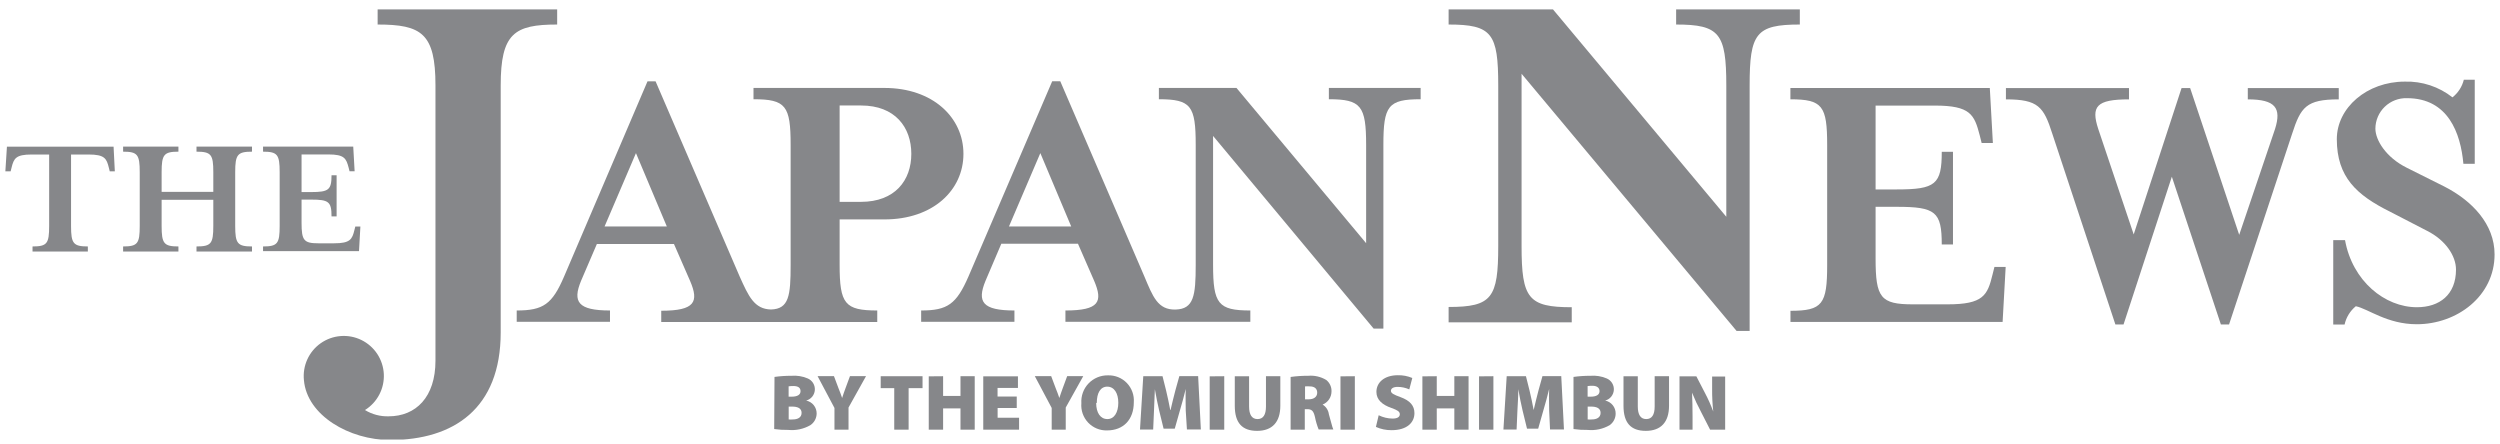 <svg width="186" height="33" viewBox="0 0 186 33" fill="none" xmlns="http://www.w3.org/2000/svg">
<g id="The Japan News 1" clip-path="url(#clip0_3413_44812)">
<g id="&#227;&#131;&#172;&#227;&#130;&#164;&#227;&#131;&#164;&#227;&#131;&#188; 1">
<path id="Vector" d="M57.623 28.043C58.039 27.985 58.458 27.957 58.878 27.959C59.293 27.924 59.709 27.992 60.092 28.155C60.259 28.226 60.401 28.347 60.496 28.502C60.592 28.656 60.636 28.837 60.624 29.019C60.612 29.2 60.543 29.373 60.428 29.514C60.312 29.654 60.155 29.755 59.98 29.802C60.202 29.848 60.401 29.969 60.543 30.145C60.685 30.322 60.761 30.542 60.759 30.768C60.757 30.939 60.713 31.107 60.632 31.257C60.55 31.408 60.434 31.536 60.292 31.632C59.795 31.918 59.221 32.042 58.65 31.986C58.298 31.992 57.947 31.971 57.6 31.921L57.623 28.043ZM58.678 29.513H58.888C59.354 29.513 59.56 29.354 59.56 29.102C59.56 28.85 59.382 28.72 59.023 28.72C58.906 28.719 58.789 28.727 58.673 28.743V29.513H58.678ZM58.678 31.207C58.78 31.216 58.883 31.216 58.986 31.207C59.34 31.207 59.639 31.067 59.639 30.717C59.639 30.367 59.331 30.25 58.93 30.25H58.678V31.207Z" fill="#86878A"/>
<path id="Vector_2" d="M62.084 31.967V30.352L60.829 27.986H62.047L62.383 28.882C62.495 29.158 62.565 29.349 62.654 29.61C62.728 29.368 62.812 29.144 62.906 28.882L63.237 27.986H64.432L63.13 30.32V31.967H62.084Z" fill="#86878A"/>
<path id="Vector_3" d="M66.537 28.878H65.524V27.991H68.637V28.878H67.601V31.967H66.532V28.878H66.537Z" fill="#86878A"/>
<path id="Vector_4" d="M70.167 27.991V29.457H71.46V27.991H72.519V31.967H71.46V30.385H70.167V31.967H69.099V28L70.167 27.991Z" fill="#86878A"/>
<path id="Vector_5" d="M75.651 30.353H74.223V31.081H75.819V31.968H73.154V28.001H75.735V28.864H74.218V29.504H75.646V30.367L75.651 30.353Z" fill="#86878A"/>
<path id="Vector_6" d="M78.246 31.967V30.352L76.99 27.986H78.208L78.544 28.882C78.656 29.158 78.726 29.349 78.815 29.61C78.89 29.368 78.974 29.144 79.067 28.882L79.398 27.986H80.593L79.291 30.32V31.967H78.246Z" fill="#86878A"/>
<path id="Vector_7" d="M84.355 29.933C84.355 31.211 83.589 32.023 82.362 32.023C82.099 32.03 81.838 31.982 81.596 31.881C81.353 31.78 81.135 31.629 80.954 31.438C80.774 31.246 80.637 31.019 80.55 30.771C80.464 30.523 80.431 30.26 80.453 29.998C80.436 29.73 80.474 29.461 80.566 29.208C80.657 28.955 80.801 28.724 80.986 28.529C81.171 28.335 81.395 28.181 81.643 28.077C81.891 27.973 82.158 27.922 82.427 27.926C82.69 27.917 82.951 27.963 83.194 28.061C83.438 28.16 83.658 28.309 83.84 28.498C84.021 28.688 84.161 28.913 84.25 29.161C84.339 29.408 84.374 29.671 84.355 29.933ZM81.555 29.979C81.555 30.721 81.876 31.179 82.39 31.179C82.903 31.179 83.202 30.679 83.202 29.965C83.202 29.251 82.894 28.766 82.38 28.766C81.867 28.766 81.601 29.247 81.601 29.979H81.555Z" fill="#86878A"/>
<path id="Vector_8" d="M88.219 30.539C88.219 30.072 88.195 29.554 88.219 28.938C88.093 29.461 87.929 30.058 87.799 30.492L87.402 31.892H86.571L86.235 30.516C86.137 30.086 86.011 29.498 85.922 28.957C85.899 29.517 85.876 30.105 85.857 30.558L85.796 31.958H84.816L85.059 27.991H86.492L86.758 29.055C86.865 29.522 86.982 30.026 87.066 30.506H87.089C87.201 30.04 87.332 29.466 87.448 29.046L87.743 27.986H89.142L89.343 31.953H88.307L88.219 30.539Z" fill="#86878A"/>
<path id="Vector_9" d="M91.084 27.991V31.967H90.001V28L91.084 27.991Z" fill="#86878A"/>
<path id="Vector_10" d="M92.932 27.991V30.245C92.932 30.847 93.138 31.179 93.558 31.179C93.978 31.179 94.188 30.866 94.188 30.245V27.991H95.256V30.189C95.256 31.412 94.645 32.056 93.529 32.056C92.414 32.056 91.868 31.463 91.868 30.189V27.996H92.932V27.991Z" fill="#86878A"/>
<path id="Vector_11" d="M96.04 28.043C96.465 27.984 96.894 27.956 97.323 27.959C97.793 27.917 98.263 28.025 98.668 28.267C98.798 28.369 98.902 28.5 98.971 28.651C99.04 28.801 99.072 28.965 99.064 29.131C99.062 29.34 98.998 29.544 98.88 29.716C98.762 29.889 98.596 30.023 98.401 30.101C98.528 30.178 98.636 30.283 98.717 30.407C98.797 30.532 98.849 30.673 98.868 30.82C98.994 31.226 99.12 31.805 99.2 31.954H98.108C97.987 31.652 97.895 31.34 97.832 31.021C97.725 30.554 97.58 30.442 97.249 30.442H97.076V31.968H96.022V28.043H96.04ZM97.095 29.709H97.37C97.772 29.709 98 29.509 98 29.215C98 28.921 97.804 28.748 97.454 28.748C97.335 28.738 97.214 28.738 97.095 28.748V29.709Z" fill="#86878A"/>
<path id="Vector_12" d="M100.8 27.991V31.967H99.731V28L100.8 27.991Z" fill="#86878A"/>
<path id="Vector_13" d="M102.574 30.894C102.894 31.053 103.247 31.138 103.605 31.142C103.969 31.142 104.146 31.02 104.146 30.82C104.146 30.619 103.969 30.512 103.521 30.353C102.849 30.119 102.405 29.746 102.405 29.158C102.405 28.458 102.994 27.917 103.997 27.917C104.367 27.908 104.734 27.978 105.075 28.122L104.851 28.971C104.578 28.849 104.282 28.785 103.983 28.785C103.661 28.785 103.484 28.901 103.484 29.079C103.484 29.256 103.694 29.363 104.198 29.546C104.912 29.807 105.234 30.185 105.234 30.74C105.234 31.422 104.697 32.005 103.535 32.005C103.133 32.01 102.735 31.927 102.368 31.762L102.574 30.894Z" fill="#86878A"/>
<path id="Vector_14" d="M106.895 27.991V29.457H108.202V27.991H109.261V31.967H108.202V30.385H106.895V31.967H105.826V28L106.895 27.991Z" fill="#86878A"/>
<path id="Vector_15" d="M111.109 27.991V31.967H110.04V28L111.109 27.991Z" fill="#86878A"/>
<path id="Vector_16" d="M115.258 30.539C115.258 30.072 115.234 29.554 115.258 28.938C115.132 29.461 114.968 30.058 114.838 30.492L114.441 31.892H113.61L113.274 30.516C113.176 30.086 113.05 29.498 112.961 28.957C112.961 29.517 112.915 30.105 112.896 30.558L112.835 31.958H111.855L112.098 27.991H113.531L113.797 29.055C113.904 29.522 114.021 30.026 114.105 30.506C114.217 30.04 114.348 29.466 114.464 29.046L114.758 27.986H116.158L116.359 31.953H115.323L115.258 30.539Z" fill="#86878A"/>
<path id="Vector_17" d="M117.068 28.043C117.484 27.985 117.904 27.957 118.324 27.959C118.738 27.924 119.155 27.992 119.537 28.155C119.705 28.226 119.846 28.347 119.942 28.502C120.037 28.656 120.082 28.837 120.07 29.019C120.057 29.2 119.988 29.373 119.873 29.514C119.757 29.654 119.601 29.755 119.425 29.802C119.647 29.848 119.846 29.969 119.988 30.145C120.13 30.322 120.207 30.542 120.204 30.768C120.205 30.937 120.165 31.104 120.087 31.254C120.01 31.404 119.898 31.534 119.761 31.632C119.264 31.919 118.69 32.043 118.118 31.986C117.767 31.992 117.416 31.971 117.068 31.921V28.043ZM118.123 29.513H118.333C118.8 29.513 119.005 29.354 119.005 29.102C119.005 28.85 118.814 28.701 118.468 28.701C118.351 28.7 118.234 28.708 118.118 28.724V29.494L118.123 29.513ZM118.123 31.207C118.226 31.216 118.329 31.216 118.431 31.207C118.786 31.207 119.084 31.067 119.084 30.717C119.084 30.367 118.776 30.25 118.375 30.25H118.123V31.207Z" fill="#86878A"/>
<path id="Vector_18" d="M121.852 27.991V30.245C121.852 30.847 122.057 31.179 122.477 31.179C122.897 31.179 123.107 30.866 123.107 30.245V27.991H124.176V30.189C124.176 31.412 123.565 32.056 122.449 32.056C121.334 32.056 120.788 31.463 120.788 30.189V27.996H121.852V27.991Z" fill="#86878A"/>
<path id="Vector_19" d="M124.955 31.968V28.001H126.21L126.84 29.219C127.08 29.671 127.289 30.139 127.466 30.619C127.406 30.064 127.378 29.506 127.382 28.948V28.015H128.352V31.968H127.232L126.56 30.652C126.31 30.186 126.085 29.706 125.888 29.214C125.912 29.751 125.926 30.348 125.926 30.992V31.968H124.955Z" fill="#86878A"/>
<path id="Vector_20" d="M133.206 23.124C135.595 23.124 135.941 22.63 135.941 19.727V10.785C135.941 7.883 135.595 7.388 133.206 7.388V6.548H148.042L148.27 10.641H147.435L147.29 10.062C146.889 8.522 146.6 7.855 143.949 7.855H139.544V14.094H141.126C144.005 14.094 144.467 13.716 144.467 11.294H145.302V18.187H144.467C144.467 15.751 144 15.387 141.126 15.387H139.544V19.246C139.544 22.149 139.917 22.643 142.311 22.643H144.901C147.552 22.643 147.869 21.976 148.242 20.436L148.387 19.858H149.222L148.994 23.95H133.211V23.11L133.206 23.124Z" fill="#86878A"/>
<path id="Vector_21" d="M170.536 9.945L165.841 24.142H165.234L161.585 13.147L157.991 24.142H157.385L152.69 9.945C152.051 7.943 151.645 7.393 149.241 7.393V6.553H158.397V7.393C155.966 7.393 155.56 7.915 156.111 9.6L158.747 17.44L162.308 6.553H162.947L166.597 17.473L169.262 9.6C169.756 8.032 169.29 7.393 167.236 7.393V6.553H174.003V7.393C171.581 7.393 171.175 7.971 170.536 9.945Z" fill="#86878A"/>
<path id="Vector_22" d="M174.437 24.146H173.593V17.865H174.47C175.021 20.917 177.434 22.858 179.818 22.858C181.503 22.858 182.726 21.925 182.726 20.058C182.726 19.031 181.942 17.86 180.574 17.174L177.812 15.746C175.338 14.518 173.859 13.179 173.859 10.351C173.859 8.018 176.099 6.072 178.918 6.072C180.201 6.034 181.456 6.449 182.464 7.243C182.883 6.911 183.18 6.45 183.309 5.932H184.121V12.185H183.276C183.071 9.903 182.142 7.304 179.076 7.304C178.773 7.295 178.47 7.347 178.187 7.457C177.904 7.566 177.645 7.731 177.427 7.942C177.208 8.153 177.034 8.405 176.914 8.684C176.794 8.963 176.731 9.263 176.729 9.567C176.729 10.421 177.513 11.709 179.062 12.479L181.862 13.879C183.925 14.934 185.596 16.679 185.596 18.929C185.596 22.037 182.796 24.123 179.809 24.123C177.602 24.123 176.206 22.979 175.273 22.783C174.849 23.131 174.555 23.611 174.437 24.146Z" fill="#86878A"/>
<path id="Vector_23" d="M65.8 6.543H56.06V7.383C58.473 7.383 58.823 7.877 58.823 10.78V19.722C58.823 21.99 58.702 22.988 57.362 23.026C56.116 22.998 55.692 22.041 55.029 20.566L48.776 6.053H48.174L41.971 20.566C41.085 22.634 40.422 23.1 38.443 23.1V23.94H45.383V23.1C43.003 23.1 42.583 22.461 43.231 20.893L44.407 18.154H50.143L51.347 20.912C52.005 22.452 51.72 23.119 49.196 23.119V23.959H65.268V23.1C62.855 23.1 62.468 22.606 62.468 19.703V16.324H65.809C69.417 16.324 71.68 14.15 71.68 11.447C71.68 8.745 69.407 6.543 65.8 6.543ZM44.981 16.847L47.315 11.392L49.611 16.847H44.981ZM64.055 15.018H62.468V7.849H64.069C66.598 7.849 67.802 9.473 67.802 11.447C67.802 13.422 66.584 15.018 64.055 15.018Z" fill="#86878A"/>
<path id="Vector_24" d="M98.868 6.543V7.383C101.262 7.383 101.64 7.877 101.64 10.78V18.093L91.994 6.543H86.221V7.383C88.615 7.383 88.961 7.877 88.961 10.78V19.721C88.961 22.013 88.811 22.988 87.472 23.03C86.132 23.072 85.769 22.055 85.138 20.561L78.885 6.048H78.283L72.058 20.561C71.157 22.634 70.494 23.1 68.534 23.1V23.94H75.474V23.1C73.094 23.1 72.674 22.461 73.322 20.893L74.498 18.135H80.201L81.405 20.893C82.068 22.447 81.793 23.1 79.268 23.1V23.94H93.025V23.1C90.631 23.1 90.253 22.605 90.253 19.703V10.113L102.2 24.449H102.924V10.78C102.924 7.877 103.269 7.383 105.696 7.383V6.543H98.868ZM75.068 16.847L77.401 11.391L79.697 16.847H75.068Z" fill="#86878A"/>
<path id="Vector_25" d="M8.543 12.745H8.165L8.1 12.484C7.932 11.793 7.787 11.495 6.588 11.495H5.286V16.815C5.286 18.117 5.454 18.336 6.536 18.336V18.714H2.42V18.336C3.503 18.336 3.657 18.117 3.657 16.815V11.495H2.355C1.169 11.495 1.025 11.793 0.857 12.484L0.791 12.745H0.399L0.516 10.911H8.45L8.543 12.745Z" fill="#86878A"/>
<path id="Vector_26" d="M12.025 16.814C12.025 18.116 12.193 18.336 13.275 18.336V18.714H9.159V18.336C10.242 18.336 10.396 18.116 10.396 16.814V12.806C10.396 11.504 10.237 11.284 9.159 11.284V10.906H13.275V11.284C12.193 11.284 12.025 11.504 12.025 12.806V14.276H15.87V12.806C15.87 11.504 15.716 11.284 14.619 11.284V10.906H18.749V11.284C17.667 11.284 17.499 11.504 17.499 12.806V16.814C17.499 18.116 17.667 18.336 18.749 18.336V18.714H14.619V18.336C15.716 18.336 15.87 18.116 15.87 16.814V14.864H12.025V16.814Z" fill="#86878A"/>
<path id="Vector_27" d="M19.57 18.336C20.653 18.336 20.807 18.116 20.807 16.814V12.806C20.807 11.504 20.648 11.284 19.57 11.284V10.906H26.281L26.384 12.74H26.006L25.94 12.479C25.758 11.788 25.628 11.49 24.428 11.49H22.436V14.29H23.154C24.456 14.29 24.666 14.122 24.666 13.039H25.044V16.1H24.666C24.666 15.008 24.456 14.85 23.154 14.85H22.436V16.581C22.436 17.883 22.604 18.102 23.686 18.102H24.858C26.057 18.102 26.202 17.804 26.37 17.113L26.435 16.852H26.813L26.71 18.686H19.57V18.336Z" fill="#86878A"/>
<path id="Vector_28" d="M128.437 6.361C128.437 2.483 127.933 1.825 124.704 1.825V0.7H133.907V1.825C130.64 1.825 130.173 2.483 130.173 6.361V24.622H129.202L113.205 5.488V18.322C113.205 22.2 113.709 22.858 116.938 22.858V23.983H107.777V22.839C111.002 22.839 111.469 22.167 111.469 18.303V6.361C111.469 2.483 111.002 1.825 107.777 1.825V0.7H115.543L128.437 16.128V6.361Z" fill="#86878A"/>
<path id="Vector_29" d="M28.096 0.7V1.825C31.363 1.825 32.399 2.483 32.399 6.361V26.834C32.399 29.555 30.934 30.974 28.913 30.974C28.294 30.992 27.682 30.83 27.154 30.507C27.606 30.225 27.975 29.828 28.221 29.355C28.468 28.883 28.583 28.353 28.556 27.821C28.528 27.289 28.359 26.774 28.065 26.329C27.77 25.885 27.363 25.528 26.884 25.294C26.405 25.061 25.872 24.96 25.341 25.003C24.81 25.045 24.299 25.229 23.863 25.535C23.427 25.841 23.081 26.259 22.862 26.744C22.642 27.23 22.556 27.765 22.613 28.295C22.842 30.913 26.001 32.737 29.03 32.737C33.748 32.737 37.252 30.404 37.252 24.734V6.361C37.252 2.483 38.265 1.825 41.453 1.825V0.7H28.096Z" fill="#86878A"/>
</g>
</g>
<defs>
<clipPath id="clip0_3413_44812">
<rect width="185.201" height="32" fill="white" transform="translate(0.399 0.7)"/>
</clipPath>
</defs>
</svg>
